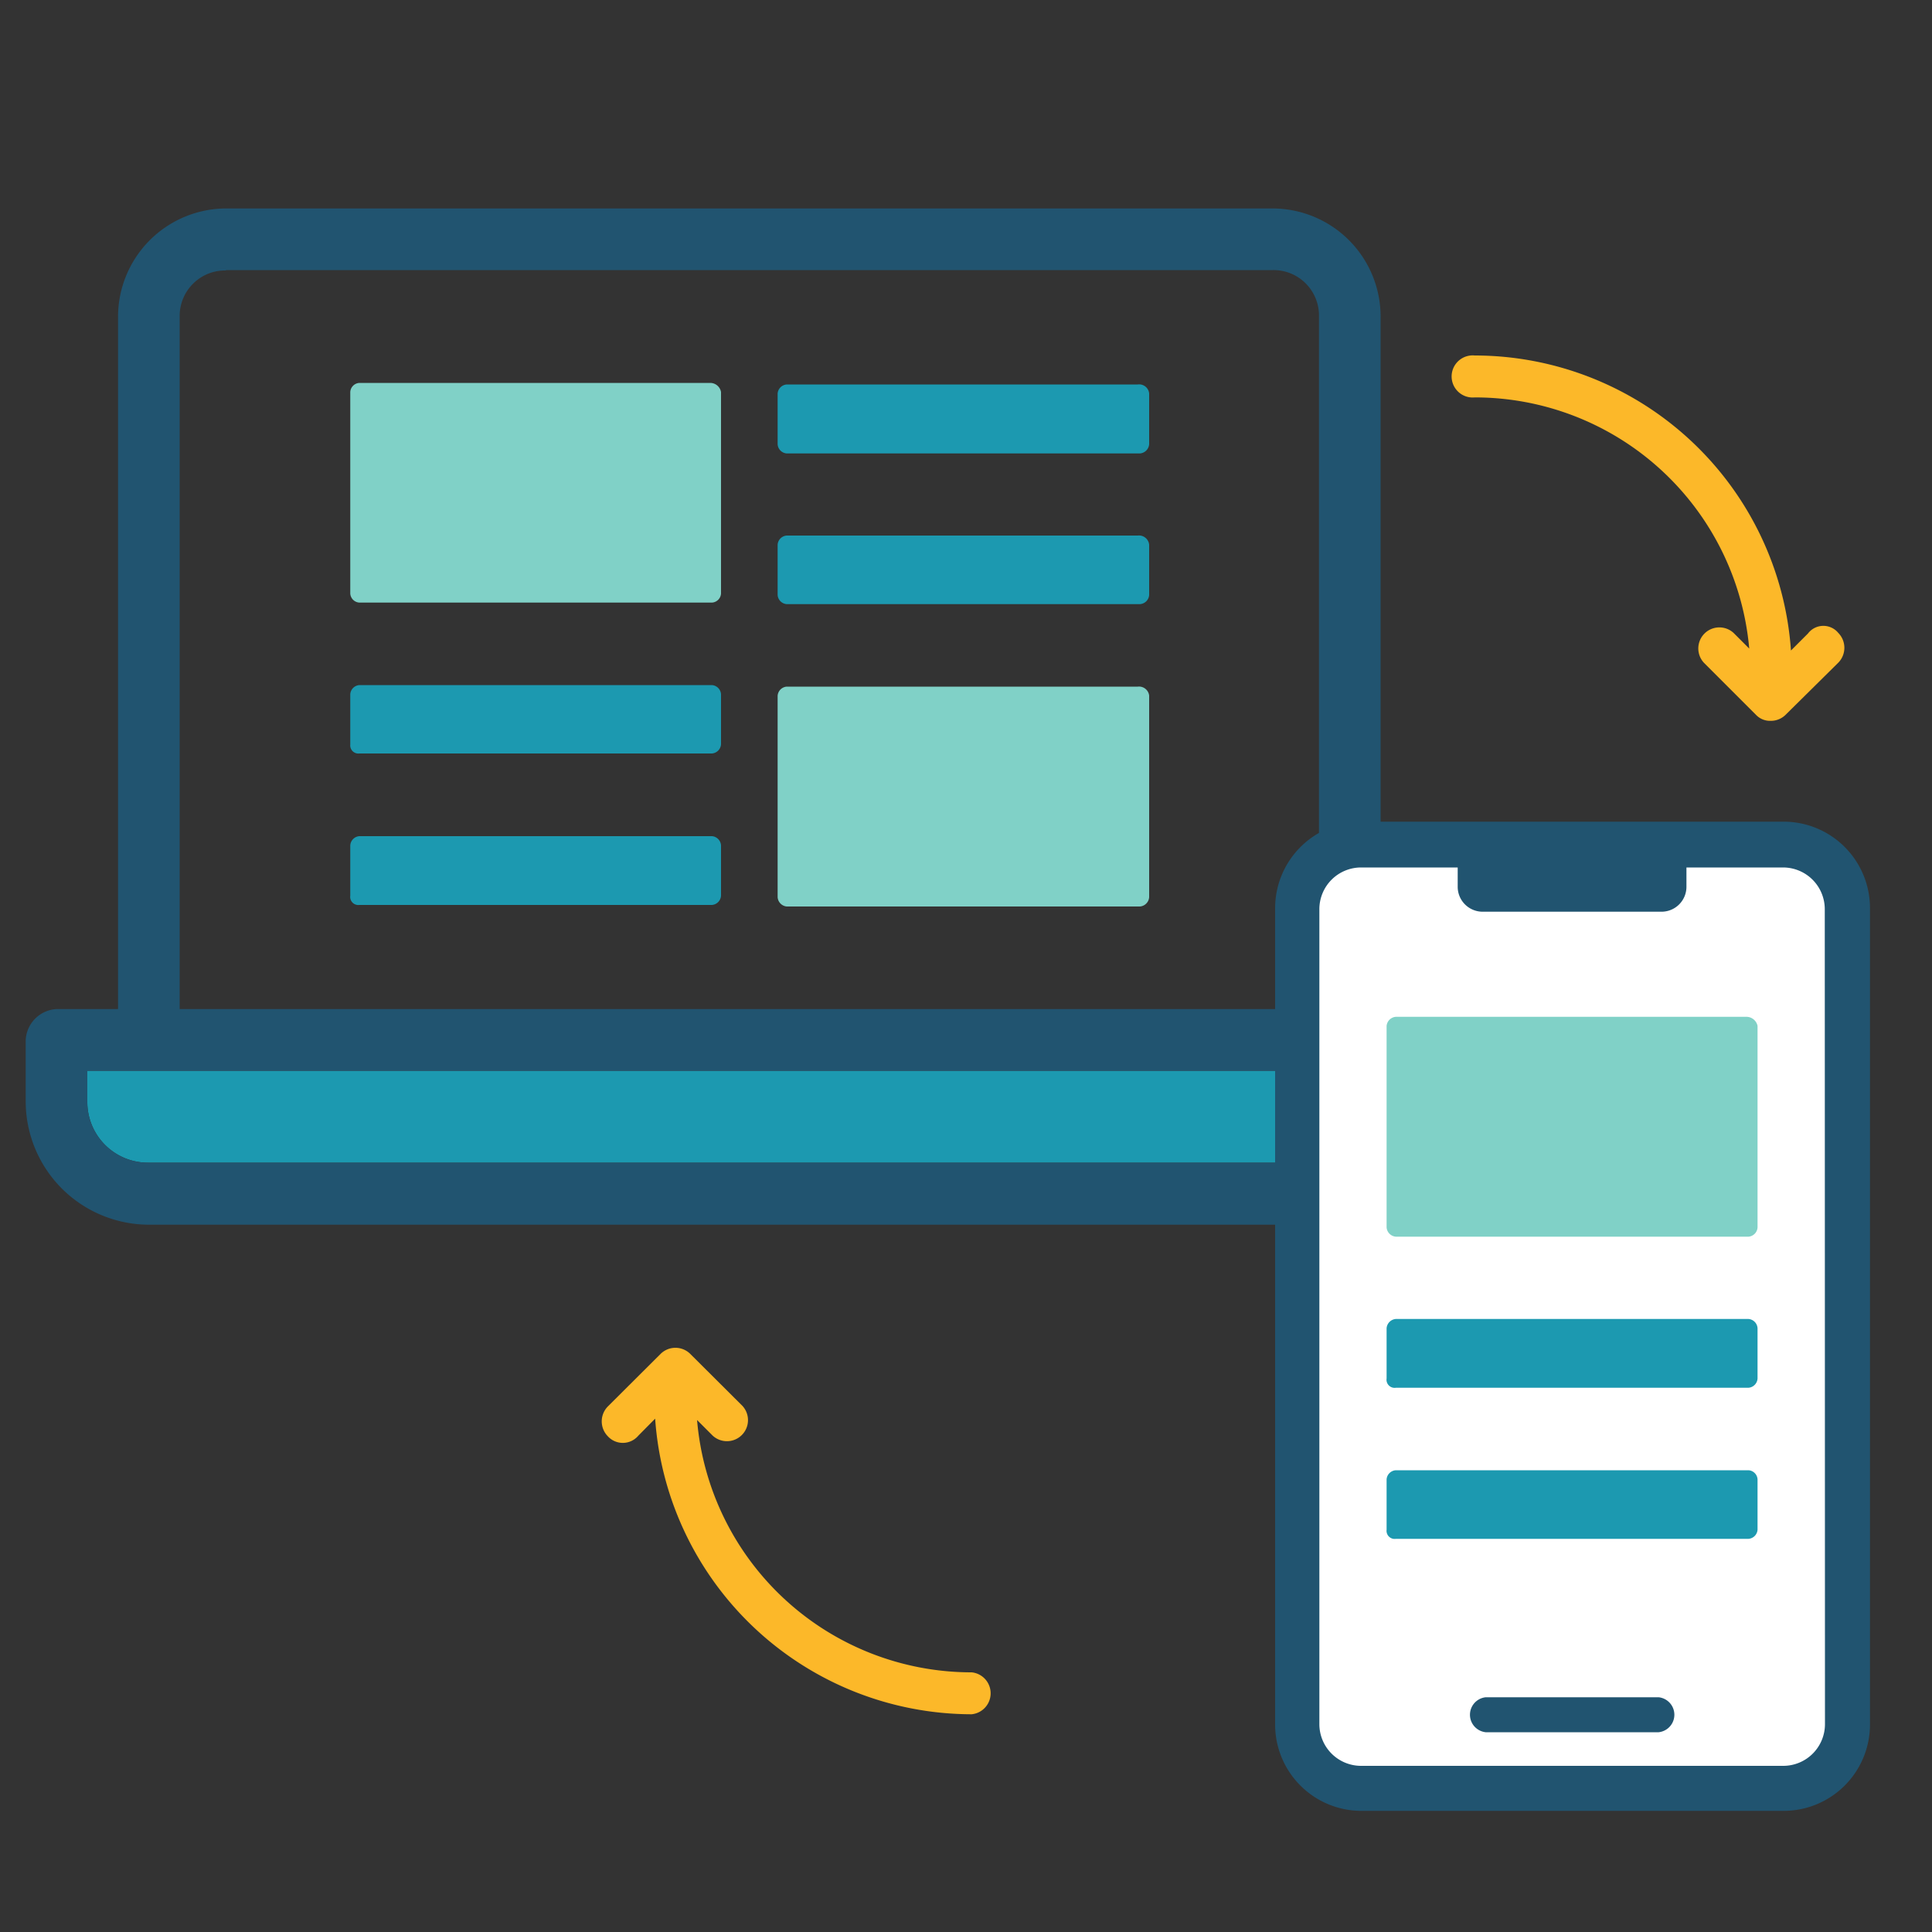<svg id="adc7b305-f601-4df8-a4df-b152d0ef1c22" data-name="art" xmlns="http://www.w3.org/2000/svg" viewBox="0 0 100 100"><rect x="0" y="0" width="100" height="100" fill="#333333" stroke="none"/><defs><style>.b598b0d2-2772-4220-a018-4ffea11497c3{fill:#1c99b0;}.fced6ff9-f3eb-4d61-92bc-d6ef7beb3260{fill:#fcb829;}.b3c7e192-abe3-4772-99c8-52931f59cccc{fill:#215470;}.b825828c-526d-4b5e-a595-cd74e6897091{fill:#fff;}.b66c2284-09e6-4284-8c23-456cede2873d{fill:#80d1c7;}</style></defs><path class="b598b0d2-2772-4220-a018-4ffea11497c3" d="M4.52,55.42H73.06V57a3.15,3.15,0,0,1-3.19,3.18H7.7A3.14,3.14,0,0,1,4.52,57Z"/><path class="fced6ff9-f3eb-4d61-92bc-d6ef7beb3260" d="M95.15,32.76a1.1,1.1,0,0,1,0,1.54L92.42,37a1.08,1.08,0,0,1-.77.31,1,1,0,0,1-.76-.31l-2.7-2.7a1.09,1.09,0,0,1,1.54-1.54l.81.81a14.26,14.26,0,0,0-14.21-13,1.09,1.09,0,1,1,0-2.17A16.42,16.42,0,0,1,92.7,33.67l.88-.88A1,1,0,0,1,95.15,32.76Z"/><path class="fced6ff9-f3eb-4d61-92bc-d6ef7beb3260" d="M31.46,74.34a1.1,1.1,0,0,1,0-1.54l2.73-2.72a1.09,1.09,0,0,1,1.54,0l2.7,2.69a1.09,1.09,0,0,1-1.54,1.54l-.81-.81A14.26,14.26,0,0,0,50.29,86.56a1.09,1.09,0,0,1,0,2.17,16.45,16.45,0,0,1-16.38-15.3l-.87.88A1.05,1.05,0,0,1,31.46,74.34Z"/><path class="b3c7e192-abe3-4772-99c8-52931f59cccc" d="M11.69,10.79a5.61,5.61,0,0,0-5.58,5.58V52.23H2.92a1.69,1.69,0,0,0-1.59,1.6V57A6.39,6.39,0,0,0,7.7,63.39H69.87A6.39,6.39,0,0,0,76.24,57V53.83a1.66,1.66,0,0,0-1.59-1.6H71.46V16.37a5.6,5.6,0,0,0-5.58-5.58Zm0,3.19H65.88a2.35,2.35,0,0,1,2.39,2.39V52.23H9.3V16.37A2.35,2.35,0,0,1,11.69,14ZM4.52,55.42H73.06V57a3.15,3.15,0,0,1-3.19,3.18H7.7A3.14,3.14,0,0,1,4.52,57Z"/><path class="b3c7e192-abe3-4772-99c8-52931f59cccc" d="M92.32,43.06H70.42a4,4,0,0,0-4,4V89.26a4,4,0,0,0,4,4h21.9a4,4,0,0,0,4-4V47A4,4,0,0,0,92.32,43.06Zm2.14,46.18A2.16,2.16,0,0,1,92.3,91.4H70.45a2.16,2.16,0,0,1-2.16-2.16V47.06a2.16,2.16,0,0,1,2.16-2.16h5v1a1.29,1.29,0,0,0,1.29,1.29H86a1.29,1.29,0,0,0,1.29-1.29v-1h5a2.16,2.16,0,0,1,2.16,2.16Z"/><path class="b3c7e192-abe3-4772-99c8-52931f59cccc" d="M92.32,93.73H70.42A4.47,4.47,0,0,1,66,89.26V47a4.48,4.48,0,0,1,4.47-4.47h21.9A4.47,4.47,0,0,1,96.79,47V89.26A4.47,4.47,0,0,1,92.32,93.73ZM70.42,43.56A3.48,3.48,0,0,0,67,47V89.26a3.47,3.47,0,0,0,3.47,3.47h21.9a3.47,3.47,0,0,0,3.47-3.47V47a3.47,3.47,0,0,0-3.47-3.47ZM92.3,91.9H70.45a2.66,2.66,0,0,1-2.66-2.66V47.06a2.66,2.66,0,0,1,2.66-2.66h5.47v1.51a.79.79,0,0,0,.79.8H86a.8.8,0,0,0,.79-.8V44.4H92.3A2.66,2.66,0,0,1,95,47.06V89.24A2.66,2.66,0,0,1,92.3,91.9ZM70.45,45.4a1.66,1.66,0,0,0-1.66,1.66V89.24a1.66,1.66,0,0,0,1.66,1.66H92.3A1.67,1.67,0,0,0,94,89.24V47.06A1.66,1.66,0,0,0,92.3,45.4H87.83v.51A1.8,1.8,0,0,1,86,47.71H76.71a1.8,1.8,0,0,1-1.79-1.8V45.4Z"/><path class="b825828c-526d-4b5e-a595-cd74e6897091" d="M94.46,89.24A2.16,2.16,0,0,1,92.3,91.4H70.45a2.16,2.16,0,0,1-2.16-2.16V47.06a2.16,2.16,0,0,1,2.16-2.16h5v1a1.29,1.29,0,0,0,1.29,1.29H86a1.29,1.29,0,0,0,1.29-1.29v-1h5a2.16,2.16,0,0,1,2.16,2.16Z"/><path class="b3c7e192-abe3-4772-99c8-52931f59cccc" d="M85.85,88.35H76.9a.41.41,0,0,0,0,.81h8.94a.4.4,0,0,0,.4-.41A.4.4,0,0,0,85.85,88.35Z"/><path class="b3c7e192-abe3-4772-99c8-52931f59cccc" d="M85.84,89.66H76.9a.91.91,0,0,1,0-1.81h8.95a.91.91,0,0,1,0,1.81Z"/><path class="b66c2284-09e6-4284-8c23-456cede2873d" d="M36.77,19.82H18.6a.5.5,0,0,0-.47.47V30.72a.5.5,0,0,0,.47.47H36.85a.5.5,0,0,0,.47-.47V20.29A.57.57,0,0,0,36.77,19.82Z"/><path class="b66c2284-09e6-4284-8c23-456cede2873d" d="M58.89,35.54H40.72a.51.51,0,0,0-.47.47V46.44a.52.52,0,0,0,.47.48H59a.52.52,0,0,0,.48-.48V36A.53.53,0,0,0,58.89,35.54Z"/><path class="b598b0d2-2772-4220-a018-4ffea11497c3" d="M58.89,27.72H40.72a.51.51,0,0,0-.47.47V30.8a.51.51,0,0,0,.47.47H59a.51.51,0,0,0,.48-.47V28.19A.53.53,0,0,0,58.89,27.72Z"/><path class="b598b0d2-2772-4220-a018-4ffea11497c3" d="M58.89,19.9H40.72a.51.51,0,0,0-.47.47V23a.51.51,0,0,0,.47.47H59a.52.52,0,0,0,.48-.47V20.37A.52.52,0,0,0,58.89,19.9Z"/><path class="b598b0d2-2772-4220-a018-4ffea11497c3" d="M18.6,39H36.85a.51.51,0,0,0,.47-.48V35.93a.51.51,0,0,0-.47-.47H18.6a.51.51,0,0,0-.47.47v2.61A.42.42,0,0,0,18.6,39Z"/><path class="b598b0d2-2772-4220-a018-4ffea11497c3" d="M18.6,46.84H36.85a.51.51,0,0,0,.47-.48v-2.6a.51.51,0,0,0-.47-.48H18.6a.51.51,0,0,0-.47.48v2.6A.42.42,0,0,0,18.6,46.84Z"/><path class="b66c2284-09e6-4284-8c23-456cede2873d" d="M90.42,52.63H72.25a.52.52,0,0,0-.48.47V63.53a.52.52,0,0,0,.48.48H90.5a.51.51,0,0,0,.47-.48V53.1A.59.59,0,0,0,90.42,52.63Z"/><path class="b598b0d2-2772-4220-a018-4ffea11497c3" d="M72.25,71.83H90.5a.51.51,0,0,0,.47-.48v-2.6a.51.51,0,0,0-.47-.48H72.25a.52.52,0,0,0-.48.48v2.6A.42.42,0,0,0,72.25,71.83Z"/><path class="b598b0d2-2772-4220-a018-4ffea11497c3" d="M72.25,79.65H90.5a.51.51,0,0,0,.47-.47V76.57a.5.5,0,0,0-.47-.47H72.25a.51.51,0,0,0-.48.47v2.61A.42.42,0,0,0,72.25,79.65Z"/></svg>